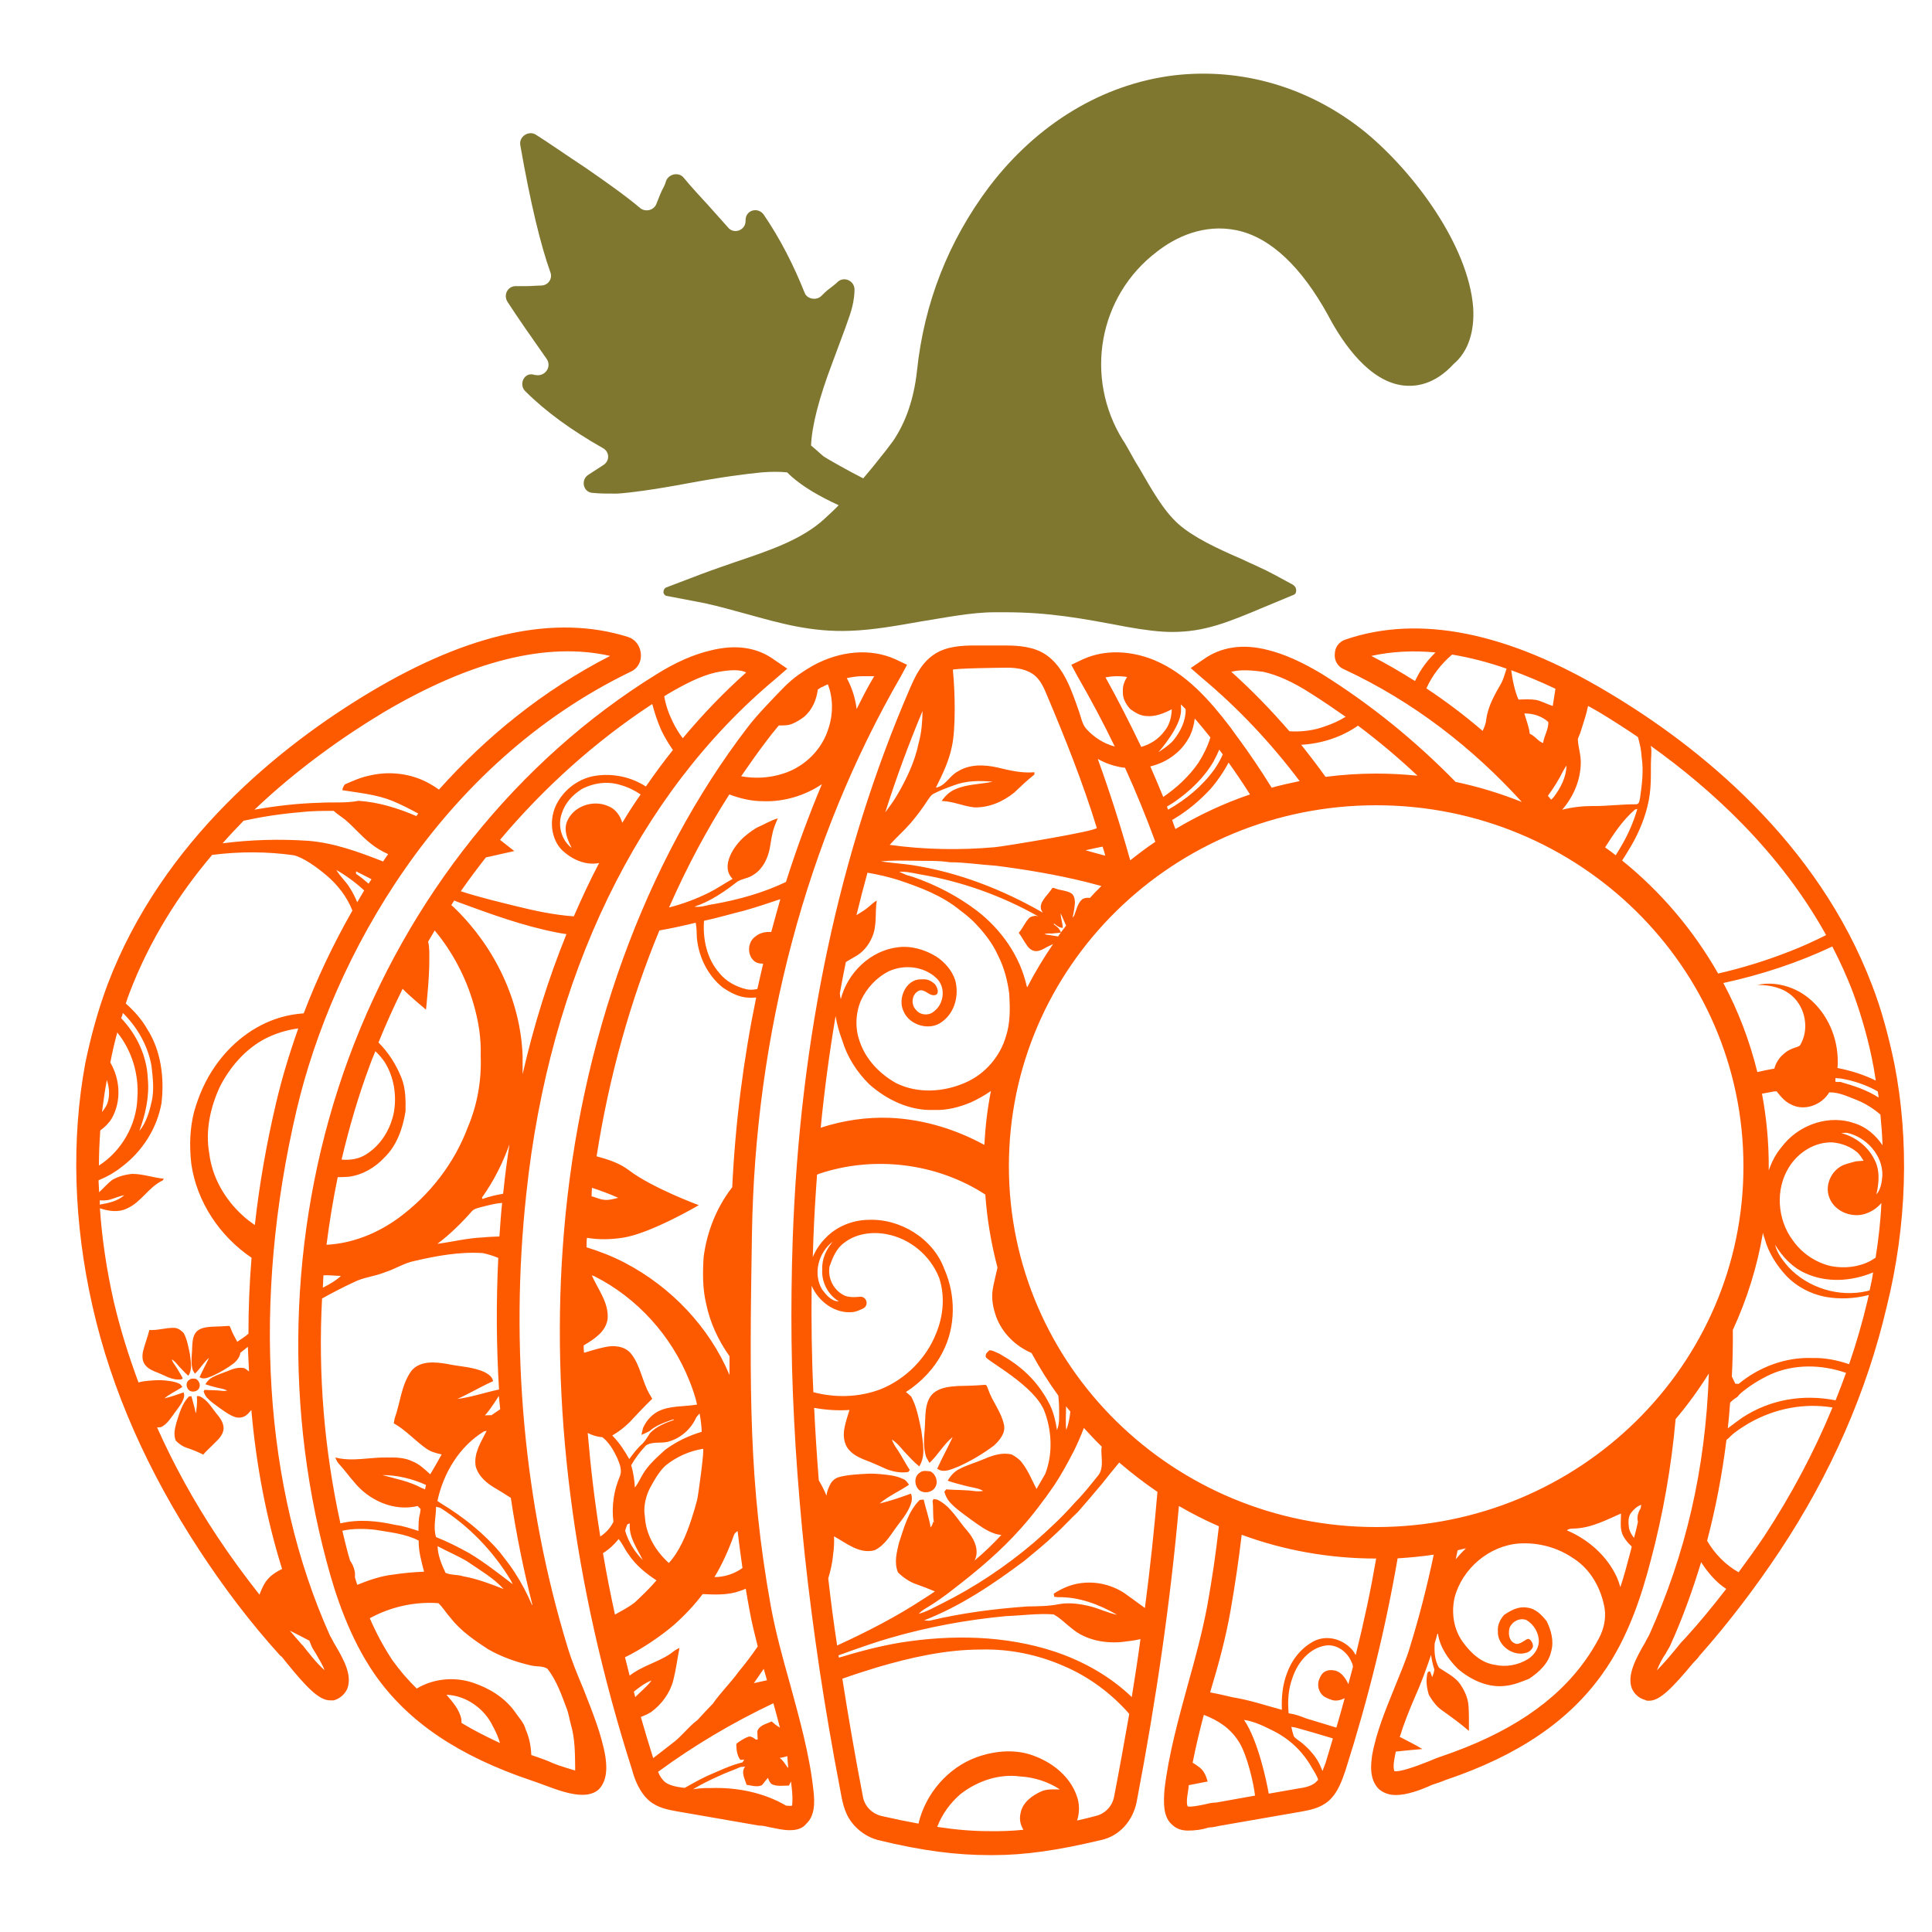 <?xml version="1.0" encoding="utf-8"?>
<!-- Generator: Adobe Illustrator 19.1.0, SVG Export Plug-In . SVG Version: 6.00 Build 0)  -->
<svg version="1.1" id="Layer_1" xmlns="http://www.w3.org/2000/svg" xmlns:xlink="http://www.w3.org/1999/xlink" x="0px" y="0px"
	 width="1000px" height="1000px" viewBox="0 0 1000 1000" style="enable-background:new 0 0 1000 1000;" xml:space="preserve">
<style type="text/css">
	.st0{fill:#7F7630;}
	.st1{fill:#FD5A00;}
</style>
<g>
	<path class="st0" d="M762.5,159c-2.5-31.5-29.9-69.2-55.7-90.5c-28.7-23.3-63.9-33.6-99.1-29.5c-36.9,4.5-70.9,25-95.8,57.8
		c-20.9,27.9-33.6,59.8-37.3,95.4c-1.6,14.3-5.7,26.2-12.3,36c-1.2,1.6-2.5,3.3-3.7,4.9c-3.7,4.7-7.6,9.6-11.8,14.5
		c-7.6-3.8-19.3-10.5-20.4-11.3c-2-1.6-4.1-3.7-6.6-5.7c0.4-10.2,4.1-24.6,11.1-43c5.3-14.3,9-23.8,10.2-28.7c0.8-3.3,1.2-6.6,1.2-9
		c0-4.5-5.3-7-8.6-4.1c-1.2,1.2-2.9,2.5-4.5,3.7s-2.9,2.5-4.1,3.7c-2.5,2.5-7.4,1.6-8.6-1.6c-5.7-14.3-12.6-27.9-21.2-40.5
		c-2.9-4.1-9.4-2.5-9.4,2.9v0.4c0,4.9-6.2,7-9.1,3.3c-2.9-3.3-6.2-7-9.9-11.1c-4.9-5.3-9.4-10.2-13.1-14.7c-2.5-2.9-7.4-2-9,1.6
		c-0.4,1.6-1.2,3.3-2.1,4.9c-1.2,2.5-2,4.9-2.9,7c-1.2,3.3-5.3,4.5-8.2,2.5c-7.8-6.6-17.6-13.5-28.3-20.9
		c-10.6-7-19.3-13.1-25.8-17.2c-3.7-2.5-9,0.8-8.2,5.3c5.3,30.3,10.6,52,15.6,65.9c1.2,3.3-1.2,6.8-4.9,6.8c-2,0-4.9,0.3-7.8,0.3
		c-2,0-3.7,0-5.3,0c-4.1,0-6.6,4.6-4.1,8.3c5.3,8.2,12.3,18.2,20.1,29.3c2.9,4.1-0.8,9.4-5.7,8.4h-0.4c-5.3-2-8.6,4.8-4.9,8.4
		c10.6,10.6,24.2,20.4,40.1,29.4c3.7,2,3.7,6.9,0,9c-1.2,0.8-2.5,1.6-3.7,2.4s-2.5,1.6-3.7,2.4c-4.1,2.5-2.9,9,2,9.4
		c3.7,0.4,7.8,0.4,12.7,0.4c6.6-0.4,18.8-2,36.5-5.3s30.3-4.9,38.5-5.7c4.9-0.4,9.4-0.4,13.1,0c5.7,5.7,13.5,10.6,22.9,15.2
		c1.2,0.6,2.5,1.2,3.8,1.8c-2.3,2.4-4.8,4.7-7.2,6.9c-11.9,11.1-29.5,16.8-46.3,22.5c-5.7,2-11.9,4.1-17.2,6.1l-18.4,7
		c-1.2,0.4-1.6,1.6-1.6,2.5c0,0.8,0.8,2,2,2l19.3,3.7c7.4,1.6,14.7,3.7,22.1,5.7c16.4,4.5,32.8,9.4,53.2,8.6
		c11.9-0.4,24.6-2.7,36.5-4.8c12.7-2,26.2-4.8,38.5-4.8c1.6,0,3.3,0,4.9,0c23.3,0,39.7,3.1,63.5,7.6c9,1.6,16.8,2.6,23.3,2.6
		c16.8,0,28.7-4.9,47.9-13l14.7-6.1c1.2-0.4,1.6-1.2,1.6-2.4s-0.4-2-1.6-2.9l-9.8-5.3c-5.3-2.9-11.1-5.3-17.2-8.2
		c-12.3-5.3-24.6-11.1-32.4-18c-7.8-7-13.9-18-20.1-28.7c-2.9-4.5-5.3-9.4-7.8-13.5l-0.8-1.2c-20.1-32.4-12.7-74.5,17.6-97.5
		c9.4-7.4,24.2-14.7,41.4-11.1c17.6,3.7,33.6,19.3,47.1,43.8c8.2,15.6,21.7,34.4,38.9,36.5c6.6,0.8,16.4-0.4,26.2-11.1
		C760.1,181.9,763.3,171.3,762.5,159z"/>
	<path class="st1" d="M980.5,550.5c-2.9-13.9-6.6-27.9-11.5-40.5c-28.3-74.5-89.7-123.7-136.4-151.5
		c-52.4-31.5-98.3-40.5-136.4-27.4c-3.3,1.2-5.3,4.1-5.3,7.4c-0.4,3.3,1.6,6.6,4.5,7.8c36.6,17,67.2,41.2,92.3,68.8
		c-11-4.4-22.5-7.9-34.3-10.4c-20.9-21.4-44.2-40.3-69.4-56c-10.2-6.1-19.3-10.2-27.9-12.3c-12.7-3.3-24.2-1.6-33.2,4.9l-6.6,4.5
		l6.1,5.3c18.5,15.5,35.3,33.3,50.3,53.2c-4.9,1-9.8,2.1-14.5,3.4c-5.5-8.9-11.3-17.5-17.4-25.8c0,0,0-0.1-0.1-0.1
		c-1.3-1.8-2.6-3.6-3.9-5.4c-10.6-13.9-22.8-27.8-39.3-34.7c-11.7-4.8-25.2-5.8-36.9-0.5l-6.1,2.9l3.3,6.1
		c6.8,11.8,13.2,23.8,19.2,36.2c-5.7-1.5-10.8-4.8-14.7-9.1c-2.2-2.4-2.8-6.3-3.9-9.3c-3.6-10.2-7.6-22.7-17-29.1
		c-6.2-4.2-14-4.8-21.3-4.8h-15.6c-7,0-14.5,0.5-20.5,4.3c-6.7,4.2-10.1,11.1-13.1,18.1c-36.5,84.4-56.9,180.2-60.6,285
		c-0.6,17.6-0.8,35.1-0.6,52.7c0.2,18.2,1,36.4,2.1,54.6c1.2,18.9,2.8,37.8,4.8,56.6c2.1,19.6,4.7,39.2,7.6,58.8
		c3.1,20.5,6.6,40.9,10.5,61.2c1.2,6.4,2,12.4,6.1,17.8c3.3,4.4,8.3,7.8,13.6,9.2c23.3,5.7,41,7.8,57.8,7.8h2
		c16,0,33.2-2.4,55.7-7.8c9.4-2,16.4-9.8,18.4-19.6c10.3-53.8,17.6-104.7,21.9-153.3c6.7,3.9,13.6,7.4,20.7,10.5
		c-1.5,13.5-3.5,27.2-6.1,41.6c-2.5,13.1-6.1,26.6-9.8,39.7c-4.9,18-10.2,36.9-12.3,55.3c-0.4,6.1-0.8,13.5,3.7,17.6
		c2.5,2.5,5.3,3.3,8.6,3.3c3.3,0,7-0.4,10.6-1.6c1.6,0,3.7-0.4,5.3-0.8l42.6-7.4c4.1-0.8,9.4-1.6,13.9-5.3c5.3-4.5,7.4-11.5,9-16
		c11.8-37.1,20.8-73.7,27-109.8c6.3-0.4,12.6-1,18.7-1.9c-3.4,16.1-7.4,31.9-12.2,47.4c-2,7-5.3,14.3-8.2,21.7
		c-4.5,11.1-9.4,22.9-11.5,34.8c-0.4,3.3-2,12.3,3.7,17.6c2.5,2,5.3,2.9,8.6,2.9c5.7,0,12.7-2.5,18.8-5.3c2.5-0.8,4.9-1.6,7-2.5
		c37.7-12.7,63.9-30.7,81.1-54.9c13.5-18.8,20.5-41.4,25-58.6c6.4-24.1,10.7-48.6,12.9-73.3c6.3-7.4,12-15.3,17.2-23.6
		c-1.7,49.9-12.1,93.6-30.9,135.4c-0.4,0.8-1.2,2-2,3.7c-5.3,9-9.4,17.2-7,23.8c1.2,2.9,3.7,5.3,7,6.1c0.4,0.4,1.2,0.4,2,0.4
		c5.7,0,12.3-7,22.9-19.7c1.2-1.2,2.5-2.5,2.9-3.3c15.6-17.6,29.5-36,41.8-54.5c26.6-40.1,45.1-82.7,55.3-126.2
		C987.1,634,988.3,590.2,980.5,550.5z M972.4,568.1c-6-3.9-12.8-6.1-19.8-8.1h-0.1c-0.8,0-1.5,0.1-2.5-0.1V558c1,0.1,2,0.2,2.6,0.2
		c6.7,1.1,13.3,3.3,19.3,6.7C972.1,566,972.3,567,972.4,568.1z M959.2,514c4.5,12.3,8.2,25.4,10.6,38.5c0.4,2.2,0.7,4.5,1.1,6.8
		c-6.3-3.1-13-5.2-19.8-6.5c0.5-6.7-0.5-13.5-3-19.7c-3.7-9.3-10.8-17.5-20.1-21.4c-5.8-2.4-12.3-3.3-18.4-1.9
		c6.4,0,13.1,1.3,18,5.7c7.1,6.2,9,17.7,4,25.7c-0.8,0.5-1.7,0.8-2.6,1.1c-5,1.5-9.3,5.7-10.6,10.8c-2.9,0.5-5.9,1.1-8.8,1.8
		c-4-16.2-9.9-31.7-17.6-46.1c19.4-4.2,38.4-10.4,56.4-18.9C952.4,497.7,956.1,505.7,959.2,514z M712.3,790.4
		c-105,0-190.1-83.6-190.1-186.8c0-103.2,85.1-186.8,190.1-186.8c105,0,190.1,83.6,190.1,186.8C902.5,706.7,817.3,790.4,712.3,790.4
		z M568,764.2c-3.7,4.6-7.4,9.3-11.6,13.5c-6.5,7.4-13.7,14.1-21.1,20.6c-14.6,12.4-30.7,23.2-47.8,31.7c-3.9,1.9-7.7,4.2-12,5.3
		c1-1,2.1-1.9,3.3-2.6c5.3-3.1,10.3-6.7,15.1-10.5c12.2-9.4,24.1-19.4,34.3-30.9c6.3-7,12-14.6,17.4-22.4c3.8-5.7,7-11.7,10.2-17.8
		c1.9-3.9,3.7-7.9,5.2-12c3,3.3,6.1,6.6,9.3,9.7c-0.1,0.4-0.2,0.8-0.2,0.8C569.8,754.3,571.7,760.2,568,764.2z M551.8,727.9
		c0.7,0.9,1.4,1.8,2.2,2.7c-0.3,2.9-0.8,6.2-2.1,9.5C551.5,737.9,551.7,732.3,551.8,727.9z M531.4,510.3
		c-3.5-15.5-13.1-29.1-25.6-38.8c-10-7.6-21.3-13.5-33.2-17.6c-1.1-0.3-2.3-0.7-3.4-1c-1.3-0.5-2.5-1.1-3.8-1.7c1.5,0,2.9,0,4.4,0.2
		c2.2,0.3,4.4,0.8,6.6,1.2c21.3,3.6,42,11,60.8,21.6c0.1,0.1,0.2,0.1,0.4,0.2c-0.4-0.1-0.9-0.3-1.4-0.4c-1.4,0.1-2.9,0.4-3.8,1.5v0
		c-2,2.2-3.1,5.1-5.1,7.3c1.6,2.2,2.9,4.7,4.5,6.9c1,1.4,2.6,2.6,4.5,2.6c1.8,0,3.4-0.9,5-1.8c1.2-0.7,2.4-1.1,3.6-1.8
		c0.1,0,0.1-0.1,0.2-0.1c-4.9,7.2-9.4,14.6-13.4,22.4C531.5,510.7,531.4,510.5,531.4,510.3z M549,472.7c1,2.1,1.8,4.3,2.8,6.4
		c-0.9,1.2-1.8,2.4-2.7,3.5c-0.6-1.9-2.1-3.1-3.7-4.2c0.1-0.1,0.1-0.2,0.2-0.4c0.9,0.8,1.9,1.5,3,2c0.5,0.1,1,0.2,1.5,0.3
		C550,477.7,549,475.3,549,472.7z M549.1,482.7c-0.5,0.7-1,1.3-1.4,2c-1.5-0.2-2.9-0.5-4.4-0.7c-0.9-0.1-1.8-0.2-2.7-0.5
		c1.2-0.4,2.5-0.4,3.7-0.3C545.9,483,547.5,483,549.1,482.7z M854.5,398.1c0-1.9,0-3.8,0.1-5.7c0.1-1,0.4-5.9-0.4-6.5
		c32.4,23.1,67.3,55.4,91,98.1c-6.2,3.1-12.5,6-19,8.5c-12,4.7-24.3,8.5-36.9,11.4c-12.8-22.5-29.7-42.4-49.7-58.5
		c1.1-1.7,2.2-3.4,3.2-5.1c1-1.6,1.9-3.2,2.8-4.8c4-7.4,7.2-16,8.3-24.3C854.5,406.8,854.5,402.4,854.5,398.1z M817.9,379.5
		c1.1-3.7,2.4-7.3,3.4-11.1c0.2-1,0.4-2,0.7-3c1.9,1.1,3.8,2.1,5.7,3.2c6.4,3.9,13.2,8.2,20.1,12.9c0.5,1.7,0.9,3.5,1.3,5.3
		c0.3,1.7,0.5,3.3,0.6,5c1.1,7,0.2,14.1-0.8,21.1c-0.3,1.3-0.3,3.1-1.8,3.4c-7.6-0.1-15.2,1-22.8,0.9c-5.3,0-10.6,0.6-15.7,1.9
		c5.6-6.5,9.4-14.8,9.6-23.9c0.2-4.3-1.4-8.4-1.5-12.7C817,381.5,817.5,380.5,817.9,379.5z M810.8,396.2c-0.1,6.2-3.2,11.9-6.7,16.5
		c-0.4,0.4-0.8,0.8-1.2,1.2c-0.6-0.7-1.2-1.3-1.7-2c2.9-4,5.6-8.2,7.8-12.7v0C809.5,398.2,810.2,397.2,810.8,396.2z M798.7,384.6
		c-2.6-0.9-4.2-3.7-6.9-4.8c-0.4-3.6-1.8-7-2.8-10.5c4.4-0.1,9,1.3,12.4,4.4C801.6,377.5,799.2,380.8,798.7,384.6z M732.4,352.5
		c-7.3-4.6-14.8-9-22.6-13c10.4-2.3,21.5-2.9,33.2-1.8c-2.6,2.6-5,5.3-7,8.4C734.6,348.1,733.5,350.3,732.4,352.5z M777,353.7
		c-3.3,5.8-6.8,11.7-7.7,18.6c-0.2,2.2-1,4.1-1.9,6c-9.1-7.8-18.8-15.2-29.1-22c3-6.7,7.6-12.6,13.2-17.4c0,0,0.1,0,0.1-0.1
		c9,1.5,18.5,3.9,28.2,7.3C779.1,348.2,778,352,777,353.7z M782.2,346.9c7.4,2.7,15.1,5.9,22.9,9.6c-0.5,3-0.9,5.9-1.4,8.9
		c-2.9-0.9-5.5-2.4-8.5-3.1c-3.1-0.5-6.1-0.3-9.2-0.2C784.1,358.1,782.8,351.7,782.2,346.9z M846.3,419c0.3-0.1,0.9-0.2,1.2-0.3
		c-1.9,6.4-4.5,12.6-7.8,18.3c-1.1,1.9-2.2,3.8-3.4,5.7c-1.8-1.4-3.6-2.8-5.5-4.1C835.3,431.5,839.9,424.5,846.3,419z M667.4,378.5
		c-9.5-11-19.5-21.3-30.1-30.8c4.9-1.2,10.2-0.8,16.4,0c7.4,1.6,15.6,5.3,24.6,11.1c6.2,3.9,12.2,8,18.2,12.2
		c-3.2,2-6.7,3.6-10.3,4.8C680.2,378.1,673.8,378.9,667.4,378.5z M673.5,385.5c10.5-0.6,20.8-3.9,29.4-9.9c10.7,8,21,16.7,30.8,25.9
		c-7-0.7-14.1-1.1-21.3-1.1c-8.9,0-17.7,0.6-26.3,1.7C682,396.4,677.8,390.9,673.5,385.5z M647,411.2c-13.6,4.6-26.5,10.7-38.6,17.9
		c-0.6-1.6-1.2-3.1-1.7-4.7c0.3-0.2,0.6-0.3,0.9-0.5c7.2-4.3,13.6-9.7,19.2-15.8c3.5-4.1,6.6-8.6,9.1-13.4
		C639.7,400,643.4,405.5,647,411.2z M631.1,388c0.6,0.8,1.2,1.7,1.8,2.5c-1.2,2.7-2.7,5.4-4.4,7.8c-6.3,8.7-14.6,15.5-23.9,20.8
		c-0.2-0.5-0.4-1-0.6-1.6c1.3-0.8,2.7-1.6,4-2.5c8-5.6,15.3-12.5,20.2-21C629.3,392,630.2,390,631.1,388z M618.4,371.9
		c2.8,3.2,5.5,6.5,8.1,9.8c-1.4,4.6-3.6,9-6.2,13.1c-4.8,7-11.2,12.9-18.2,17.7c-2.2-5.3-4.4-10.6-6.7-15.8
		c4.9-1.2,9.5-3.4,13.3-6.7c3.1-2.5,5.5-5.8,7.3-9.3C617.3,377.9,618,375,618.4,371.9z M613.7,367.1c0.1,5.9-2.6,11.4-6.2,15.9
		c-2.2,2.8-7.9,6.3-7.9,6.3s11.7-13,11.7-21.6c0-1,0-2.1-0.1-3.1C612.1,365.4,612.9,366.2,613.7,367.1z M572.2,350.6
		c3.6-0.7,7.3-0.8,11.2-0.2c-1.5,2.3-2.4,4.8-2.2,7.6c-0.2,3.4,1.5,6.4,3.7,8.9c2.4,1.8,5.1,3.5,8.2,3.7c4.7,0.5,9.3-1.3,13.4-3.5
		c-0.1,4.1-1.2,8.4-4,11.6c-2.9,3.9-7.2,6.6-11.8,7.9C584.8,374.3,578.7,362.3,572.2,350.6z M579.5,397c0.9,0.2,1.9,0.3,2.8,0.4
		c5.7,12.5,10.9,25.3,15.7,38.3c-4.5,3-8.8,6.3-13,9.6c-5-17.9-10.6-35.4-16.8-52.5C571.7,394.8,575.5,396.2,579.5,397z
		 M572.1,442.9c-3.4-0.9-6.8-1.8-10.2-2.8c2.9-0.7,5.9-1.3,8.8-1.9C571.2,439.8,571.7,441.3,572.1,442.9z M480.3,414
		c0.8-1.1,1.5-2.4,2.8-3.1c3.4-1.8,7-3.1,10.6-4.4c6.4-2.5,13.4-2.5,20.1-1.9c-6.4,1.4-13.2,1.2-19.3,3.9c-3,1.2-5.3,3.5-7.1,6.1
		c5.8,0.1,11.2,2.7,16.9,3.3c7.5,0.2,14.8-2.9,20.6-7.6c3.4-3.2,6.8-6.5,10.5-9.4c0-0.3,0-0.9,0-1.2c-6.4,0.6-12.7-0.9-18.9-2.4
		c-6.9-1.6-14.7-1.9-20.9,2.1c-4.2,2.2-6.2,7.4-11.2,8.3c3.4-6.8,6.8-13.8,8.3-21.3c2-9,1.7-28,0.5-39.7c-0.1-0.8,25.5-1.1,27.5-1.1
		c5.5-0.1,11.4,0.8,15.4,4.5c2.7,2.5,4.3,6.1,5.7,9.5c9.6,22.7,18.6,45.3,25.9,68.9c0.5,1.6-48.2,9.6-52.7,10
		c-18,1.6-36.6,1.3-54.5-1.2c3.5-3.9,7.4-7.3,10.8-11.2C474.6,422.2,477.6,418.2,480.3,414z M477.5,368c-0.1,5.6-0.5,11.2-2,16.6
		c-2,9.7-6.3,18.7-11.3,27.2c-1.8,3-3.9,5.9-6,8.7C463.9,402.5,470.4,385,477.5,368z M472.8,445.5c6.3,0.2,12.6-0.2,18.8,0.8
		c8,0,16,1.3,23.9,1.8c15.7,2,31.2,4.6,46.6,8.4l0,0c2.7,0.7,5.4,1.4,8,2.1c-2.1,2-4.1,4.1-6,6.2c-0.3,0-0.5-0.1-0.8-0.1
		c-1-0.1-2,0.2-2.9,0.6c-1.7,1.3-2.6,3.3-3.2,5.2c-0.4,1.1-0.8,2.2-1.2,3.4c-0.3,0.4-0.6,0.7-0.9,1.1c0.7-2.6,1.1-5.3,1.3-8
		c-0.1-1.8-0.5-3.9-2.2-4.8c-2.5-1.4-5.5-1.3-8.2-2.4c-0.4-0.1-1.1-0.6-1.4,0c-1.1,1.6-2.4,3.1-3.6,4.6c-1.1,1.5-2.4,3.2-2.3,5.3
		c0,1,0.5,1.9,1.1,2.7c-20.9-12-43.7-20.9-67.5-24.6c-1.3-0.2-2.6-0.3-3.9-0.5c-4.2-0.4-8.3-0.9-12.5-1.4
		C461.5,445.2,467.2,445.5,472.8,445.5z M437.8,498c1.4-1,3.1-1.8,4.5-2.7c4.1-2.1,7.2-5.8,9-10c2.8-6,1.5-12.8,2.5-19.2
		c-2.5,1.5-4.4,3.8-6.9,5.3c-1.2,0.8-2.4,1.5-3.6,2.3c1.8-7.4,3.7-14.7,5.7-22c5.3,0.9,10.5,2.1,15.7,3.7c11.4,3.8,23,8.1,32.4,15.9
		c2.3,1.7,4.5,3.5,6.6,5.5c5.1,5.2,9.8,10.9,12.8,17.6c3.2,6.2,5,13.1,5.9,20.1c0.4,7.3,0.6,14.8-1.7,21.8
		c-3,10.5-10.8,19.6-20.9,24c-11.2,5-24.8,5.9-36,0.3c-8.4-4.7-15.7-12.2-18.8-21.5c-2.5-6.8-2.2-14.6,0.6-21.2
		c3-6.5,8.1-12,14.5-15.2c7.9-3.6,17.9-2.6,24.4,3.4c5.2,4.6,4.3,13.5-1.2,17.5c-2.5,2.2-6.9,1.9-9-0.7c-3-2.8-2.5-8.3,1.3-10.1
		c2.9-1.2,5.2,2.7,8.1,2.3c2.9-0.3,1.5-4.3,0.1-5.8c-3.2-2.8-5.1-2.4-7.3-2.4c-7.5,0-12.1,9.9-8.8,16.6c3.1,7.3,13.7,10.3,20,5.3
		c6.6-4.8,8.8-13.8,6.7-21.5c-1.7-5.1-5.4-9.3-9.8-12.2c-5.9-3.6-13-5.7-19.9-4.8c-14.2,1.7-26,13.2-29.5,26.8c-0.3-1-0.4-2-0.5-3
		C435.7,508.6,436.7,503.3,437.8,498z M432.5,525.9c0.7,4.3,1.9,8.5,3.4,12.5c2.6,8.7,7.6,16.5,14.1,22.9c9.1,8,20.9,13.7,33.3,13.2
		c6.7,0.3,13.3-1.4,19.4-4c3.5-1.6,7-3.6,10.2-5.8c-1.8,9.1-2.9,18.4-3.4,27.9c-15-8.2-31.6-13.2-48.6-14
		c-12.2-0.5-24.4,1.3-36.1,5.1C426.7,564.1,429.3,544.9,432.5,525.9z M420.1,665.5c3.6,8.3,12.3,14.7,21.5,13.6
		c1.3-0.1,3.4-1,5.1-1.8c1.5-0.7,2.2-2.4,1.7-3.9c-0.5-1.5-1.9-2.4-3.4-2.2c-2.6,0.3-6.4,0.4-8.6-1c-5.2-2.8-8.1-9-7-14.8
		c1.6-4.5,3.5-9.2,7.5-12.1c6.1-4.8,14.5-5.9,21.9-4.5c12.2,2.2,22.8,11.1,27.3,22.6c3.1,9.3,2.2,19.6-1.5,28.6
		c-5.1,13.1-15.9,23.9-28.9,29.1c-11.1,4.2-23.3,4.5-34.7,1.5C420.1,702,419.9,683.6,420.1,665.5z M425.6,657
		c-0.5,6.6,3,13.2,8.6,16.6c-3.9,0-6.6-3.4-8.7-6.2c-4.8-8.1-1.9-19.1,5.5-24.7v0C427.7,646.7,425.3,651.7,425.6,657z M428.7,817
		c1.2-4.1,2.2-8.2,2.5-12.4c0.5-3.1,0.6-6.3,0.5-9.4c6.5,3.6,13.2,9.3,21,7.2c5.6-2.7,8.5-8.4,12.1-13.1c2.8-3.7,5.8-7.4,7-12
		c0.3-1.4,0.3-2.9-0.3-4.2c-5.3,1.9-10.7,3.8-16.2,5.1c4.6-3.9,10.2-6.3,15.2-9.7c-0.8-1.1-1.5-2.4-2.9-2.9c-3.8-1.9-7.9-2.2-12-2.6
		c-2.2-0.2-4.4-0.3-6.5-0.2c-4,0.2-10.4,0.5-14.7,1.7c-1.9,0.5-3.4,1.7-4.4,3.3c-1.1,2-2,4.1-2.2,6.4c-1.1-2.8-2.5-5.4-4-8
		c-1-12.6-1.8-25.1-2.4-37.5c6,1.1,12.2,1.5,18.3,1.1c-0.9,2.9-1.9,5.8-2.5,8.8c-0.9,4-0.6,8.6,2.2,11.8c2.7,3.2,6.8,4.7,10.7,6.2
		c2.9,1.1,5.7,2.5,8.5,3.7c3.6,1.5,7.6,2.2,11.5,1.6c0.2-0.2,0.6-0.7,0.8-1c-2.2-3.4-4-6.9-6.2-10.3c-1.2-1.7-2.4-3.5-3.1-5.5
		c2.5,1.5,4.4,3.9,6.3,6.1c2.6,2.7,5,5.5,7.9,7.8c3.5-5.5,1.8-12.3,1.1-18.4c-1.3-6.1-2.3-12.3-5.3-17.8c-0.9-0.8-1.8-1.6-2.7-2.3
		c8-5.1,14.8-12.3,19.1-20.8c6.8-13.2,6.7-29.4,0.8-42.8c-5.8-15.9-23-26.4-39.7-25.5c-8.1,0.2-16.2,3.5-21.8,9.4
		c-2.8,2.8-5.1,6.2-6.6,9.9c0.1-3.1,0.2-6.2,0.3-9.3c0.4-11.3,1.1-22.4,1.9-33.4c0.3-0.1,0.6-0.2,0.9-0.4c28.4-9.6,61-5.7,86.2,10.7
		c0.9,13,3.1,25.6,6.3,37.8c-1,4.4-2.2,9.2-2.5,11.5c-0.7,4.8,0.2,9.3,1.8,13.9c3.2,8.6,10,15.2,18.3,18.8
		c4.2,7.7,8.8,15.1,13.9,22.1c0.2,2.3,0.4,4.7,0.4,7.1c0,3.6,0.3,7.3-1.1,10.7c-0.7-4.5-1.7-9-3.7-13.1
		c-6.5-12.8-15.2-20.2-25.9-26.3c-2.2-1-4.9-2.4-5.6-1.7c-0.7,0.7-1.9,1.4-1.7,3.2c0.2,1.9,25.9,15,30.6,28.7l0.4,1.1
		c3.3,9.8,3.6,21-0.2,30.8c-1.5,2.6-3,5.2-4.5,7.8c-2.4-4.6-4.3-9.5-7.5-13.6c-1.4-1.9-3.4-3.2-5.4-4.3c-4.8-1.1-9.7,0.4-14,2.3
		c-4.4,1.9-9,3.1-13.3,5.4c-2.5,1.3-4.4,3.5-5.8,5.9c3.3,1.2,6.8,2,10.2,2.9c2.8,0.7,5.7,0.9,8.2,2.4c-1.4,0.2-2.9,0.3-4.3,0.1
		c-4.9-0.7-9.9-0.5-14.9-0.9c-0.2,0.3-0.6,0.9-0.9,1.2c0.5,2,1.5,3.9,2.8,5.4c3.1,3.5,7.1,6.1,10.8,8.9c4,2.8,8,6,12.8,7.5
		c1,0.3,2,0.5,3.1,0.6c-4.1,4.4-8.4,8.6-13,12.5c-0.3,0.3-0.5,0.5-0.8,0.7c0.3-0.8,0.6-1.5,0.8-2.4c0.9-4.8-1.6-9.4-4.6-12.9
		c-5-5.6-8.5-12.8-15.6-16.2c-0.5-0.1-1.4-0.2-1.9-0.3c-0.1,0.2-0.4,0.7-0.5,1c0.5,3.7,0,7.5,0.7,11.2c-0.1-0.1-0.3-0.3-0.5-0.4
		c0,1.1-0.6,2-1.2,2.9c-0.8-4.9-2.5-9.6-3.6-14.4c-0.5,0-1.6,0.1-2.1,0.2c-6,6-8.1,14.4-10.7,22.2c-1.2,5-2.6,10.3-0.5,15.3v0
		c2.8,2.7,6.1,5,9.8,6.2c3.1,1.1,6.2,2.3,9.3,3.6c-1.8,1.3-3.7,2.5-5.6,3.7c-14.3,9.4-29.5,17.2-45,24.3
		C431.5,840,430,828.4,428.7,817z M539,927.2c-4.9,2.2-9.9,5.9-10.8,11.5c-0.7,3,0,5.9,1.5,8.4c-6.2,0.6-12,0.8-17.7,0.7
		c-8.3,0-17-0.7-26.9-2.2c2.5-6.6,6.8-12.5,12.2-17.1c8.7-6.7,19.8-10.5,30.8-9c7.2,0.4,14.4,2.7,20.5,6.7
		C545.3,926.2,542,925.9,539,927.2z M576.7,929.7c-0.8,4.9-4.5,9-9.4,10.2c-3.4,0.9-6.6,1.7-9.8,2.4c1.4-4.3,1.3-9-0.3-13.1
		c-3.4-9.4-11.7-16.3-20.8-19.9c-9.8-4.2-21-3.3-30.8,0.2c-15,5.4-26.6,19-30.2,34.4c-6-1.1-12.4-2.4-19.4-4
		c-4.5-1.2-8.6-4.9-9.4-10.2c-4-20.7-7.5-41-10.6-60.8c5.9-2.1,11.8-4,17.7-5.8c17.6-5.2,35.7-9.3,54.1-9.3
		c14.8-0.4,29.7,2.7,43.2,8.7c12.8,5.5,24.3,14.1,33.5,24.6C582,901.2,579.5,915.3,576.7,929.7z M585.8,878.4
		c-11.2-10.8-25.2-18.6-39.8-23.5c-25.7-8.5-53.4-8.9-79.9-4.7c-10.8,1.8-21.4,4.6-31.9,7.8c-0.1-0.4-0.1-0.8-0.2-1.2
		c5-1.8,10-3.6,15-5.3c3.9-1.3,7.8-2.6,11.7-3.7c19.6-5.7,39.7-9.4,60-11.3c8.2-0.3,16.4-1.5,24.6-0.9c3.6,1.9,6.4,5,9.6,7.4
		c7.1,5.9,16.8,7.7,25.7,6.9c2.5-0.3,7-0.8,9.7-1.5C589,858.3,587.4,868.3,585.8,878.4z M592.6,832.3c-4.3-3.2-10.9-7.9-10.9-7.9
		c-8.8-5.6-19.8-6.9-29.5-3.1c-2.4,1-4.7,2.2-6.8,3.6c0.1,0.4,0.2,1.2,0.3,1.6c0.4,0,1.2,0.1,1.6,0.2c11-0.3,21.5,3.7,30.9,9.1
		c-4.7-0.9-9-3.1-13.6-4.3c-5.3-1.3-11-2.2-16.4-1.2c-5.4,1.1-10.9,1.1-16.4,1.2c-17.1,1.2-34.1,3.4-50.8,7.4
		c-0.9-0.1-1.8-0.1-2.7-0.2c18.8-7.3,35.7-18.7,51.9-30.8c5.4-4.5,10.9-8.9,16-13.8c4.1-3.7,7.8-7.9,11.8-11.6
		c4.2-4.8,8.3-9.6,12.4-14.5c2.4-3.1,6.1-7.6,8.9-11c6.3,5.4,12.9,10.5,19.8,15.2C597.4,791.8,595.3,811.8,592.6,832.3z M629.5,933
		c-2,0-3.7,0.4-5.3,0.8c-3.7,0.8-7.8,1.6-9.4,1.2c-0.4-0.4-0.8-2.5,0-7c0.2-1.3,0.4-2.6,0.5-4c3.3-0.6,6.5-1.3,9.8-1.9
		c-0.8-2.7-1.8-5.4-4.1-7.2c-1.2-0.9-2.4-1.8-3.7-2.5c1.6-8.2,3.6-16.5,5.8-24.8c7.1,2.8,13.5,6.5,18.3,14.2
		c4.3,7,7.6,21.9,8.2,27.6L629.5,933z M680.7,922.8c-2,1.6-5.3,2.5-8.6,2.9l-15.4,2.7c-1-5.7-5.4-27.4-12.8-38.2
		c5.4,0.8,10.4,3.3,15.4,5.8c5.5,2.8,10.4,6.6,14.4,11.3c2,2.4,3.8,4.9,5.3,7.6c1,1.7,2.6,4.1,3.3,6.3
		C681.8,921.7,681.3,922.3,680.7,922.8z M686.1,912.5c-0.6,1.5-1.1,2.9-1.6,4.2c-0.2-0.6-0.4-1.1-0.7-1.7c-1.3-3.5-3.6-6.6-6.1-9.3
		c-1.1-1.2-2.3-2.2-3.5-3.3c-1-0.9-4.1-2.7-4.6-3.9c-0.5-1.5-0.9-3.1-1.2-4.7c0.5,0.1,1.4,0.3,1.9,0.3c2.4,0.6,14.4,4.1,19.6,5.7
		C688.6,904.2,687.4,908.3,686.1,912.5z M697.9,871.7c-1.4-3-3.4-5.9-6.4-6.9c-2.3-0.6-5-0.6-6.9,1.3c-0.8,0.9-1.5,2.2-2,3.7
		c-1,3.4,0.4,7.2,3.6,8.8c0.8,0.4,1.7,0.8,2.6,1.1c2.4,1,4.9,0.4,7.2-0.7c-1.4,5.1-2.8,10.2-4.3,15.2c-5-1.5-14.4-4.4-15.8-4.8
		c-2.9-1.2-5.8-2.2-8.9-2.6c-0.6-6.2-0.2-12.6,2-18.4c2.7-8.2,8.9-15.2,16.7-16.6c5.6-1.1,11.5,2.7,13.9,8.6
		c0.4,0.7,0.6,1.5,0.7,2.3C699.5,865.7,698.7,868.7,697.9,871.7z M700.2,854.3c-4.9-5.9-13-8.1-19.6-5.1c-6.3,3.1-11.5,9-14.2,16.2
		c-2.5,6.1-3.2,12.9-2.9,19.6c-8.5-2.3-16.8-5.1-25.5-6.5c-3.8-0.9-7.7-1.8-11.6-2.5c0.1-0.4,0.2-0.8,0.3-1.2
		c4.1-13.5,7.8-27.4,10.2-41c2.4-13.7,4.3-26.7,5.8-39.4c21.7,8,45.2,12.3,69.6,12.3c-2.9,16.8-6.1,31.8-10.6,50
		C701.3,855.9,700.8,855.1,700.2,854.3z M758.8,801.4c-1.9,1.8-3.7,3.7-5.3,5.7c0.3-1.6,0.6-3.1,1-4.7
		C755.9,802.1,757.3,801.7,758.8,801.4z M827.5,848.2c-2,3.7-4.2,7.3-6.6,10.7c-15.6,22.1-40.1,38.5-75.4,50.4
		c-2.5,0.8-4.9,2-7.4,2.9c-4.9,2-14.3,5.3-16.4,4.5c0,0-0.8-1.6,0-6.1c0.2-1.3,0.5-2.7,0.8-4c4.6-0.5,9.1-0.9,13.7-1.3
		c-3.5-2.2-7.4-4-11.1-6c-0.2-0.1-0.4-0.2-0.6-0.2c2.1-6.9,5-14.1,7.9-20.8c3.2-7.1,5.9-14.6,8.3-21.7c0.4,2.5,0.9,5.1,1.7,7.5
		c-0.1,1.4-0.6,2.7-1.1,4c-0.3-1-0.7-2-1.1-3c-0.9,0-1.4,0.5-1.5,1.5c-0.7,3.6-0.2,7.2,0.9,10.7c1.8,3,3.8,5.9,6.7,7.9
		c4.8,3.4,9.6,6.9,14,10.7c0-4.3,0.1-8.7-0.2-13c-0.3-4.1-2.1-8-4.4-11.3c-2.7-3.8-7.1-5.8-10.9-8.4c-2.2-3.8-2.5-8.3-2.2-12.7
		c0.5-1.6,1-3.3,1.4-4.9c0.1,0,0.2,0.1,0.3,0.1c1,7,5.4,13.2,10.3,18.1c6.7,5.7,15.5,9.9,24.5,8.8c4.3-0.4,8.4-2.1,12.4-3.7
		c5.1-3.4,10.1-8,11.4-14.2c1.5-5.2,0-10.8-2.3-15.5c-2.6-3.3-5.8-6.7-10.2-7.1c-4.4-0.8-8.4,1.4-11.9,3.8c-2,2.3-3.5,5.2-3.2,8.4
		c-0.4,7.6,8.3,13.6,15.2,11c1.2-0.4,2.2-1.4,2.8-2.5c0.7-1.4-0.9-4.5-2.3-4.5c-1.4,0-4.6,3.6-6.9,2.3c-3.1-1.2-3.5-5-2.8-7.9
		c1.3-3.4,5.2-5.5,8.7-4.2c4,2.3,6.6,6.8,6.5,11.4c-0.3,3.8-2.7,7.1-5.9,9c-5,3-11.2,4.1-16.9,2.8c-7-1-12.4-6.1-16.4-11.6
		c-4.9-6.6-6.2-15.3-4.4-23.2c3.9-15,18-27,33.6-28c9.8-0.6,19.8,2.1,27.9,7.7c9,5.7,14.5,15.8,16.2,26.2c0,0,0,0.1,0,0.1
		C831.3,837.8,830.1,843.4,827.5,848.2z M843.7,804c-1.4,5.4-3,11.4-5,17.5c-0.5-1.7-1.1-3.4-1.8-5.1c-5.1-11.1-14.8-19.6-25.9-24.3
		c1.4-1.2,3.4-0.8,5.1-1c8.2-0.6,15.6-4.5,22.9-7.7c0.1,4-0.8,8.4,1.4,12c1.1,2,2.6,3.6,4.2,5.1C844.3,801.6,844.1,802.8,843.7,804z
		 M849.2,780.7c-1.3,2.1-2.1,4.6-1.4,7c-0.6,2.8-1.3,5.6-2,8.3c-1.2-1.4-2.1-3-2.6-4.8c-0.4-2.9-0.7-6.2,1.3-8.5
		c1.3-1.6,3-3.2,5-3.8C849.4,779.5,849.3,780.1,849.2,780.7z M872,848.2c-0.8,0.8-2,2-3.3,3.7c-2,2.5-7.4,9-11.1,12.7
		c1.2-3.3,3.3-7,4.5-8.6c0.8-1.6,2-3.3,2.5-4.5c6.2-13.7,11.4-28.1,15.9-42.9c2.7,4.2,5.8,8,9.6,11.3c1.1,0.9,2.2,1.7,3.4,2.5
		C886.7,831.2,879.6,839.9,872,848.2z M913,795.4c-4.2,6.2-8.6,12.3-13.1,18.4c-6.8-3.8-12.4-9.6-16.3-16.3
		c4.4-16.8,7.8-34.3,10-52.2c0.5-0.4,0.9-0.7,1.1-0.9c1-1,2-2,3.2-2.9c2.4-1.8,5-3.5,7.6-5c13.2-7.5,28.3-10.4,43-8
		C939.1,751.3,927.3,773.6,913,795.4z M950.1,724.8c-16.9-3.3-33.8-0.5-48.2,8.9c-2,1.4-5.3,3.8-7.6,5.6c0.5-4.4,0.9-8.8,1.2-13.3
		c1.1-1.1,2.3-2.1,3.7-2.9c0.5-0.6,1-1.2,1.6-1.8c4.7-4,10-7.3,15.6-9.9v0c12.3-5.5,26.5-5.2,39.1-0.8
		C953.8,715.3,952,720,950.1,724.8z M966.6,673.3c-2.6,11-5.8,22-9.5,32.8c-6.2-2.1-12.6-3.4-19.2-3.2c-13.8-0.5-27.5,4.7-38,13.4
		c-0.4,0-1.2-0.1-1.7-0.1c-0.6-1.2-1.2-2.5-1.8-3.7c0.4-8,0.6-16,0.5-24.1c7.3-15.8,12.6-32.6,15.6-50.3c0.2,1,0.5,2.1,0.9,3.1
		c2,7.3,6.2,13.8,11.3,19.3c5.3,5.5,12.4,9.2,19.9,10.7c7.5,1.4,15.3,1,22.7-0.9C967,671.4,966.8,672.4,966.6,673.3z M967.7,667.9
		c-0.3,0.1-0.6,0.2-1,0.3c-14.7,3.5-31-1.5-41.2-12.6c-2.8-3.3-5.7-6.9-6.7-11.3c3.7,6.1,8.8,11.6,15.4,14.6
		c11.1,5.2,24.1,4.4,35.3-0.3C969.1,661.7,968.4,664.8,967.7,667.9z M970.8,651c-0.9,0.5-1.7,1.1-2.6,1.6c-6.2,3.3-13.4,4-20.2,2.8
		c-8.1-1.8-15.4-6.7-20.1-13.5c-8-10.7-9.1-26.4-1.9-37.8c4.7-7.6,13.3-13.1,22.4-12.8c4.8,0.4,9.6,2.2,13.2,5.4
		c1.2,1.2,2.1,2.7,3,4.1c-1.3,0.1-2.7,0.2-4,0.3c-2.2,0.6-4.4,1.1-6.6,2c-6.1,2.7-9.6,10.3-7.2,16.6c2.7,7.7,12.6,11.3,19.9,8.1
		c2.8-1.1,5.2-2.9,7.1-5.1C973.4,632.1,972.3,641.5,970.8,651z M971.2,618.3c1.4-6.1,2-12.8-1.2-18.5c-3.4-6.6-9.8-11.5-17-13.3v0
		c0.9-0.1,1.9-0.1,2.8-0.2c10.1,2.1,18.9,11.7,18.5,22.3C974,612,973.5,615.6,971.2,618.3z M959.9,581.4
		c-12.7-4.5-27.5,0.3-36.2,10.4c-1.4,1.7-2.8,3.4-4,5.2c-1.8,2.7-3.1,5.7-4.2,8.8c0-0.7,0-1.5,0-2.2c0-12.8-1.2-25.3-3.5-37.5
		c2.1-0.4,4.3-0.8,6.4-1.2c0.3,0,0.9,0,1.2,0c2.1,2.7,4.4,5.4,7.5,6.8c6.9,3.6,15.9,0.2,19.7-6.3c5.2-0.1,9.9,2.3,14.6,4.1
		c4.4,1.8,8.4,4.4,11.9,7.4c0.5,5.2,0.9,10.5,1.1,15.9C970.9,587.6,966,583.3,959.9,581.4z M301.9,874c-3.3-7.8-6.1-14.7-8.2-21.7
		c-22.5-73.7-29.9-154.8-21.3-234.3c11.9-112.6,57.8-207.2,129-266.6l6.1-5.3l-6.6-4.5c-9-6.6-20.1-8.2-33.2-4.9
		c-8.6,2-18,6.1-27.9,12.3c-72.1,44.6-128.6,115.5-159.3,198.6c-30.3,82.3-34.4,174.9-11.5,260.5c4.5,17.2,11.9,39.7,25,58.6
		c17.2,24.6,43.4,42.2,81.1,54.9c2.5,0.8,4.5,1.6,7,2.5c6.6,2.5,13.5,4.9,19.3,4.9c3.3,0,6.1-0.8,8.2-2.5c5.7-5.3,4.1-14.7,3.7-17.6
		C311.3,897.4,306.4,885.5,301.9,874z M275.6,830.8c-0.1-0.1-0.2-0.1-0.3-0.2c-2.5-5.9-5.5-11.5-9-16.9c-2.3-3.6-5-6.9-7.6-10.3
		c-8.5-10-19-18.3-30.2-25.1c-0.7-0.5-1.4-0.9-2.1-1.4c3.1-14.4,11.3-28.2,24.1-36c0.4-0.1,1.1-0.2,1.4-0.3
		c-2.9,5.7-6.8,11.6-5.7,18.3c1.4,5.3,5.9,9,10.5,11.6c2.6,1.5,5.2,3.2,7.7,4.8C267.2,794.1,271,812.6,275.6,830.8z M242.7,803.8
		c-5.5-3-11.1-5.9-17-8.2c-1.6-5.1,0-10.5,0-15.7v0c0.5,0.1,1.6,0.4,2.1,0.5c14.9,9.4,27.5,22.5,36.6,37.6c0.3,0.6,0.7,1.3,1,2
		C258.1,814.4,250.7,808.6,242.7,803.8z M260.7,822.5L260.7,822.5c-6.8-2.7-13.7-5.3-20.9-6.6c-3-1-6.3-0.5-9.2-1.8
		c-2-4.3-4-9-4.1-13.8c5,2.7,10.3,4.9,15.2,7.8C248.2,812.6,255.3,816.6,260.7,822.5z M259.9,622.6c-0.6,5.8-1,11.6-1.4,17.4
		c-2.9,0.1-5.8,0.2-8.7,0.5c-7.9,0.3-15.6,2.3-23.4,3.3c6.5-4.9,12.3-10.6,17.7-16.7c1.2-1.5,3.2-1.8,4.9-2.3
		C252.6,623.9,256.2,622.9,259.9,622.6z M249.5,619.8c6-8.4,10.7-17.7,14.2-27.5c-1.2,7.9-2.3,15.9-3.1,24c-0.1,0.5-0.1,1.1-0.2,1.6
		c-3.6,0.6-7.2,1.4-10.7,2.7C249.6,620.5,249.5,620.1,249.5,619.8z M258.9,729.4l-4.5,3.1c0,0-2.5,0-3.4,0.1
		c2.9-3.1,7.2-10.1,7.2-10.1L258.9,729.4z M322.1,425.9c-1.1-3.8-3.6-7.3-7.4-8.7c-7.7-3.4-17.9,0-21.2,8c-1.9,4.7,0.3,9.5,2.4,13.7
		c-5.3-4-7.4-11.7-5.1-17.9c1.6-5.3,5.6-9.6,10.2-12.5c6.1-3.3,13.5-4.3,20.1-2.2c3.7,1,7.2,2.7,10.5,4.9
		C328.3,415.9,325.1,420.8,322.1,425.9z M345.7,359.2c9-5.3,17.2-9.4,24.6-11.1c3.7-0.8,7-1.2,9.8-1.2c2.5,0,4.9,0.4,6.1,1.2
		c-11.7,10.4-22.6,21.8-32.8,34c-2-2.6-3.7-5.4-5.1-8.3c-2.1-4.2-3.7-8.7-4.5-13.4C344.4,360,345,359.6,345.7,359.2z M251.5,443.8
		c7.5-1.7,14.7-3.3,14.7-3.3s-3.7-2.9-7.4-5.8c22.9-27.2,49.4-51,78.8-70.3c1.2,4.6,2.7,9,4.6,13.4c1.7,3.6,3.8,7.1,6.1,10.4
		c-4.9,6.1-9.5,12.4-14,18.9c-0.9-0.6-1.9-1.2-2.9-1.7c-7.6-4-16.7-5.3-25.1-3.5c-7.7,1.8-14.3,7-18,13.9c-2.1,3.9-3,8.5-2.5,13
		c0.5,4.2,2.1,8.2,5.1,11.2c5,4.8,12.2,8.1,19.2,6.7c-4.7,8.9-9,18.2-13.1,27.6c-10-0.7-19.9-2.8-29.6-5.2
		c-9.7-2.4-19.4-4.7-28.9-7.8C242.7,455.3,247,449.5,251.5,443.8z M235.1,466.1c0.8,0.3,1.6,0.7,2.5,1c16.6,6.1,33.3,12.2,50.8,15.6
		c1.6,0.3,3.2,0.6,4.8,0.8c-9.3,22.9-16.9,47.1-22.7,72.5c0-3.1,0-6.3,0-9.4c-1-28.6-14.4-56.2-34.7-76.1c-0.7-0.7-1.4-1.4-2.2-2
		C234.1,467.6,234.6,466.9,235.1,466.1z M191.3,551.7c0.9-2.6,2-5.1,3-7.6c1.8,1.7,3.4,3.6,4.8,5.6c4.8,7.7,6.3,17.1,4.8,25.9
		c-1.7,8.8-6.7,17.1-14.4,21.9c-3.7,2.4-8.3,3.1-12.7,2.7C180.7,583.7,185.4,567.5,191.3,551.7z M174.8,609.3c1.9,0,3.8-0.1,5.6-0.2
		c7.2-0.9,13.8-4.8,18.6-10c6.5-6.3,9.5-15.2,10.9-23.9c0.1-5.8,0.1-11.8-2.1-17.3c-2.7-6.8-6.7-13.1-11.9-18.3
		c3.8-9.4,8-18.7,12.5-27.8c3.5,3.7,12.1,10.8,12.1,10.8s1.8-16.8,1.7-25.3c0-3.3,0.2-6.7-0.6-9.9c1.1-1.9,2.3-3.9,3.4-5.8
		c9.3,11.2,16.2,24.3,20.2,38.4c2.5,8.6,3.9,17.5,3.6,26.5c0.5,12.5-1.7,25.2-6.6,36.8c-7,18.8-19.8,35.3-35.9,47.1
		c-10.8,7.9-23.8,13.2-37.3,13.9C170.5,632.6,172.4,620.9,174.8,609.3z M167.4,660.1c3-0.2,6.1,0.3,9.1,0.3v0
		c-2.8,2.6-6.1,4.4-9.4,6.1C167.2,664.4,167.3,662.2,167.4,660.1z M166.7,672.1c5.4-3,10.9-5.9,16.6-8.5c4.9-2.5,10.6-2.9,15.7-5
		c5.3-1.6,10-4.8,15.4-5.9c11.6-2.7,23.6-4.9,35.5-4.1c2.8,0.6,5.4,1.4,8,2.5c-1.1,22.7-1,45.5,0.4,68.1c-7.2,1.5-14.3,4-21.6,4.9
		c6.3-2.8,12.2-6.4,18.5-9.2c-0.3-2.3-2.4-3.6-4.2-4.6c-6.1-2.9-13-2.9-19.4-4.3c-6.3-1.1-14.2-1.9-18.7,3.6
		c-5.2,7.2-5.7,16.4-8.6,24.5c-0.2,0.9-0.3,1.8-0.5,2.6c6.3,3.5,11.1,9.1,17,13.2c2.3,1.6,5.1,2.3,7.8,2.9
		c-1.9,3.5-3.9,6.9-5.9,10.3c-2.8-2.5-5.6-5.3-9.2-6.7c-4.1-2-8.7-2.1-13.2-2c-8.9-0.2-17.9,2.3-26.7,0c0.4,1.3,1.1,2.6,2.1,3.6
		c2.7,2.9,4.9,6.1,7.5,9c7.7,9.6,20.7,15.5,33,12.5c0.5,0.5,1,1.1,1.5,1.6c-0.1,0.6-0.2,1.7-0.3,2.3c-0.9,2.9-0.7,6-0.8,9
		c-3.9-1.2-7.8-2.6-11.9-3.1c-9.3-2.1-19.1-3.1-28.5-0.8C167.8,750.3,164.6,711,166.7,672.1z M220.5,768.6c-0.2,0.8-0.3,1.6-0.5,2.3
		c-0.5-0.2-1.4-0.6-1.9-0.8c-6.3-3.4-13.3-4.7-20.2-6.6C205.7,763.5,213.4,765.4,220.5,768.6z M183.7,816.4c0.1-1.2,0.1-2.4-0.2-3.5
		v0c-0.4-1.8-1.2-3.6-2.3-5.1c-0.3-1.2-0.7-2.3-1-3.4c-1.1-4-2-8-3-12.1c5.5-1.2,11.3-1.1,16.9-0.5c7.6,1.3,15.6,2,22.6,5.6
		c-0.1,5.5,1.4,10.8,2.8,16.1c-5.3,0.2-10.7,0.7-15.9,1.5c-6.5,0.7-12.7,2.9-18.7,5.3C184.5,818.9,184.1,817.7,183.7,816.4z
		 M238.9,891.8c-0.1-0.6,0-1.3-0.1-1.9c-1-5.1-4.5-8.9-7.7-12.7c10.2,0.4,19.7,7.2,24,16.3c1.5,2.7,2.8,5.6,3.7,8.7
		C251.7,898.9,245,895.5,238.9,891.8z M297.7,916.4c0.3,0.1-8.4-2.4-11.8-3.9c-2.5-1.2-4.9-2-7.4-2.9c-1.2-0.4-2.3-0.8-3.5-1.2
		c-0.2-4.5-1-9-2.9-13.2c-0.9-3.6-3.6-6.2-5.6-9.2c-5.3-7.4-13.4-12.3-21.9-15.1c-9.5-3.1-20.3-2.1-28.9,3.1
		c-4.7-4.6-8.9-9.5-12.6-14.7c-4.6-6.9-8.5-14.3-11.7-21.7c10.8-5.9,23.2-8.7,35.5-7.8c2.4,2.2,4,5.1,6.2,7.5
		c5.2,6.7,12.3,11.6,19.3,16.2c7.1,4.1,14.8,6.8,22.7,8.6c2.7,0.6,5.7,0.1,8.2,1.6c4.9,6.2,7.4,13.8,10.2,21.1
		c0.9,2.6,1.3,5.3,2,7.9c2.1,7.1,2.1,14.5,2.2,21.8C297.7,915.1,297.7,915.8,297.7,916.4z M170.8,846.6
		c-34.4-76.6-40.5-173.3-17.2-272.4C172,496,227.3,395.6,326.4,347.7c3.7-1.6,5.7-5.3,5.3-9.4c-0.4-4.1-2.9-7.4-6.6-8.6
		c-37.7-11.9-82.3-2-133.1,28.3C145.4,385.8,84,435,55.7,509.5c-4.9,13.1-8.6,26.6-11.5,40.5c-7.4,39.7-6.1,83.1,3.7,126.2
		c9.8,43.4,28.7,85.6,55.3,126.2c12.3,18.8,26.2,37.3,41.8,54.5c0.8,0.4,1.6,1.6,2.9,3.2c10.6,13.1,17.2,20,22.9,20h2
		c3.3-1,5.7-3.2,7-6.1c2.5-7-1.6-14.7-7-23.7C172,848.6,171.2,847.4,170.8,846.6z M142.9,570.9c-5,21.2-8.7,42.4-11,63.2
		c-2.1-1.5-4.2-3-6-4.7c-9.4-8.4-16.1-19.9-17.6-32.5c-2.1-11.7,0.6-23.8,5.5-34.4c5.2-10.2,13.1-19.4,23.3-24.8
		c5.4-2.8,11.3-4.6,17.3-5.4C149.7,545.5,145.8,558.5,142.9,570.9z M184.9,467c-1.1-2.6-2.3-5.1-3.8-7.4c-2-3.4-5.1-5.9-7-9.3
		c5.2,3,10,6.5,14.4,10.6C187.3,462.9,186.1,465,184.9,467z M190.8,457.4c-2.1-1.8-4.2-3.6-6.5-5.1c0-0.3,0-1,0-1.3
		c2.7,1.4,5.4,2.7,8,4.1C191.7,455.9,191.2,456.7,190.8,457.4z M198.7,368.6c45.1-26.6,84.4-36.5,117.1-29.1
		c-34.9,17.9-64.3,42-88.6,69.2c-1.5-1.1-3.1-2.1-4.7-3c-9.4-5.4-21-6.8-31.5-4.2c-4.4,0.9-8.4,2.7-12.5,4.5c-0.7,0.9-1.2,1.9-1.3,3
		c8.7,1.4,17.6,2.2,25.8,5.5c4.6,1.9,9.1,4.2,13.5,6.6c-0.4,0.4-0.7,0.9-1,1.3c-9.5-4.1-19.5-7.2-29.9-7.9c-6.6,1.3-13.3,0.6-19.9,1
		c-11.4,0.3-22.8,1.6-34,3.6C154,397.9,177.9,381.1,198.7,368.6z M126.1,424.8c9.7-2.1,19.5-3.6,29.4-4.4c5.7-0.7,11.5-0.7,17.2-0.7
		c1.9,1.7,4.1,3.1,6.1,4.7c4.6,3.9,8.4,8.6,13.2,12.3c2.7,2.2,5.7,3.9,8.9,5.4c-0.9,1.3-1.8,2.5-2.6,3.8
		c-12.5-4.9-25.2-9.6-38.7-10.7c-14.8-1-29.7-0.6-44.4,1.3C118.7,432.5,122.4,428.6,126.1,424.8z M63.6,524.3
		c7.5,7.4,12.9,16.9,14.8,27.3c0.7,6.2,1.5,12.5,0.1,18.6c-1.2,5.3-2.8,10.9-6.4,15.2c3.2-8.6,5.3-17.9,4.4-27.2
		c-0.5-11.7-5.8-22.8-13.8-31.2C63.1,526.2,63.4,525.2,63.6,524.3z M55.3,559c1.1,3.3,1.5,6.7,0.8,10.2c-0.6,3-2,4.7-3.3,6.4
		C53.5,569.9,54.3,564.4,55.3,559z M51.9,585.1c2.4-1.7,4.5-3.8,6-6.3c5-8.9,4.3-20.2-0.8-28.8c1-5.3,2.2-10.5,3.6-15.6
		c7.6,9.4,11.3,21.8,10.4,33.9c-0.4,13.9-8.2,27.5-19.9,35C51.2,597.1,51.5,591.1,51.9,585.1z M51.6,621.3c2,0.1,4.1,0.1,6-0.6
		c2.2-0.7,4.4-1.6,6.7-2.1c-3.4,3.2-8.2,4.1-12.7,4.9C51.7,622.8,51.7,622.1,51.6,621.3z M139.8,816.1c-0.8,0.8-1.5,1.6-2.2,2.5
		c-1.4,2.1-2.4,4.4-3.3,6.8c-7.8-9.9-15.1-19.9-21.8-30c-12.2-18.4-22.6-37.3-31.2-56.6c0.7,0,1.5,0,2.2-0.2c3.4-1.7,5.2-5.2,7.4-8
		c1.7-2.3,3.5-4.5,4.3-7.3c0.2-0.9,0.2-1.8-0.2-2.6c-3.3,1.2-6.6,2.3-9.9,3.1c2.8-2.4,6.3-3.9,9.3-5.9c-0.5-0.7-0.9-1.5-1.8-1.8
		c-2.3-1.1-4.8-1.3-7.4-1.6c-1.3-0.1-2.7-0.2-4-0.1c-2.5,0.1-6.4,0.3-9,1c-0.2,0-0.3,0.2-0.5,0.2c-5.2-14-9.6-28.1-12.9-42.3
		c-3.6-16-6-32-7.1-47.9c4.5,1.5,9.6,2.3,14,0.1c7.4-3.2,11.2-11.1,18.5-14.5c0.1-0.2,0.4-0.7,0.6-0.9c-5.5-0.5-10.8-2.5-16.3-2.5
		c-3.6,0.3-7.2,1.3-10.4,3.1c-2.5,1.9-4.5,4.3-6.8,6.4c-0.1-2.1-0.2-4.1-0.3-6.2c0.2-0.1,0.5-0.2,0.7-0.3c4.1-1.7,7.9-3.9,11.4-6.7
		c10.6-8,18.2-19.9,20.5-33c1.5-13-0.2-26.9-7.3-38.1c-2.9-5.1-6.8-9.5-11.2-13.4c0.6-1.8,1.2-3.6,1.9-5.4
		c10.4-27.3,25.5-51.1,42.8-71.5c14-1.8,28.4-1.8,42.4,0.2c5.2,1.4,11.7,6.1,16.8,10.4c5.8,4.9,10.6,11.1,13.4,18.2
		c-10.1,17.7-18.5,35.6-25.2,53.2c-4.2,0.3-8.3,1-12.3,2.2c-13.7,4.1-25.4,13.4-33.5,25.1c-5,7.1-8.5,15.1-10.9,23.5
		c-2.3,8.8-2.5,18-1.5,27c2.8,19.8,14.8,37.6,31.2,48.7c-1.1,13.3-1.6,26.4-1.6,39.3c-1.8,1.6-3.8,2.8-5.8,4.2
		c-1.1-2.2-2.5-4.4-3.3-6.7c-0.3-0.6-0.4-1.7-1.3-1.5c-2.8,0.2-5.6,0.3-8.4,0.4c-2.7,0.2-5.7,0.4-7.8,2.3c-1.5,1.4-2.1,3.4-2.3,5.4
		c-0.3,2-0.2,4.1-0.4,6.2c-0.2,2.9-0.4,5.8,0.5,8.6c0.3,0.6,0.7,1.2,1.1,1.8c2.7-2.5,4.5-5.9,7.3-8.2c-1.6,3.4-3.4,6.6-4.9,10
		c2.1,1.5,4.7,0.1,6.8-0.7c3.9-1.8,7.7-4,11.1-6.6c1.5-1.4,3-3.2,3.2-5.3c1.3-1,3.9-3.1,3.9-3.1s0.3,7.4,0.6,12.8
		c-0.7-0.6-1.5-1.2-2.3-1.7c-2.9-0.7-5.9,0.2-8.6,1.4c-2.7,1.1-5.5,1.9-8.1,3.3c-1.5,0.8-2.7,2.1-3.6,3.6c2,0.7,4.2,1.3,6.3,1.8
		c1.7,0.4,3.5,0.6,5,1.5c-0.9,0.1-1.8,0.2-2.6,0.1c-3-0.4-6.1-0.3-9.1-0.5c-0.1,0.2-0.4,0.6-0.5,0.7c0.3,1.2,0.9,2.4,1.7,3.3
		c1.9,2.1,4.3,3.7,6.6,5.4c2.5,1.7,4.9,3.6,7.8,4.6c2,0.7,4.3,0.4,6-0.9v0c1-0.8,1.8-1.7,2.6-2.7c2.5,28.7,7.8,56.3,15.9,82.3
		C143.9,813.1,141.7,814.4,139.8,816.1z M156.9,851.9c-1.6-1.6-2.5-2.9-3.3-3.7c-1.2-1.4-2.4-2.8-3.6-4.2c3.4,1.7,6.7,3.4,10.1,5.2
		c0.3,0.7,0.6,1.5,0.9,2.2c0.4,1.2,1.2,2.5,2.5,4.5c0.8,1.6,3.3,5.3,4.5,8.6C163.8,860.9,158.9,854.4,156.9,851.9z M98.1,719.8
		c1.5,0.9,3.8,0.5,4.8-1c1.1-1.7,0.3-4.1-1.5-5.1c-1.1-0.1-2.4-0.4-3.4,0.5C95.9,715.4,96.3,718.5,98.1,719.8z M98.3,700.9
		c-0.8-3.7-1.4-7.5-3.2-10.9c-1.4-1.4-3.1-2.8-5.2-2.7c-4.2-0.1-8.4,1.4-12.6,1.1c-0.9,3.8-2.4,7.4-3.3,11.2
		c-0.5,2.4-0.4,5.3,1.4,7.2c1.7,2,4.2,2.9,6.5,3.8c1.8,0.7,3.5,1.6,5.2,2.3c2.2,0.9,4.6,1.4,7,1c0.1-0.1,0.4-0.5,0.5-0.6
		c-1.3-2.1-2.4-4.3-3.8-6.3c-0.8-1.1-1.5-2.1-1.9-3.4c1.6,0.9,2.7,2.4,3.8,3.7c1.6,1.6,3.1,3.4,4.8,4.8
		C99.7,708.7,98.7,704.6,98.3,700.9z M408.8,871.2c-3.7-13.1-7.4-26.6-9.8-39.7c-11.5-63.5-11.1-112.2-9.8-192.5
		c1.6-104.4,28.3-204.4,77-288.8l3.3-6.1l-6.1-2.9c-12.7-5.7-28.3-4.5-42.6,3.3c-0.8,0.4-1.2,0.8-2,1.2c-1.8,1-3.6,2.3-5.4,3.5
		c-2.7,1.9-5.2,4.1-7.6,6.5c-5.1,5.2-14.3,14.7-18.8,20.7C333.6,446,300.1,539,291.9,637.7c-7.4,88.1,4.5,181.9,35.3,278.5
		c1.2,4.5,3.7,11.5,9,16c4.5,3.7,9.8,4.5,13.9,5.3l42.6,7.4c2,0,3.7,0.4,5.3,0.8c4.1,0.8,7.4,1.6,10.7,1.6c3.7,0,6.6-0.8,8.6-3.3
		c4.5-4.1,4.5-11.1,3.7-17.6C419,908,413.7,889.2,408.8,871.2z M408,915c-0.8-0.2-1.9-3.2-4.4-5.1c1.4-0.2,3.9-0.9,3.9-0.9
		S407.9,914.5,408,915z M397,869.7l-6.8,1.5l5.1-7.4L397,869.7z M399.2,482.4c-3-0.2-6,0.4-8.3,2.4c-3.8,2.7-4.2,8.7-1.2,12
		c1.4,1.6,3.3,2,5.3,2c-1,4.4-2,8.7-3,13.1c-1.8,0.4-3.6,0.5-5.4,0.2c-5.5-1.3-10.7-4-14.3-8.5c-6.4-7.3-8.6-17.4-7.9-27
		c7.1-1.5,14-3.6,21-5.3c6.2-1.8,12.4-3.8,18.5-5.9C402.3,471.1,400.7,476.7,399.2,482.4z M446.4,350h6.1c-3.1,5-6.2,11.2-9.1,17
		c-0.7-5.6-2.4-11-5.1-16C441.1,350.4,443.8,350,446.4,350z M396.5,383.8c2.1-2.8,4.3-5.6,6.6-8.3c1.2,0,2.4,0,3.6-0.1
		c1.4-0.1,2.7-0.4,3.9-1c2-0.9,3.8-2,5.5-3.3c4.3-3.6,6.5-8.8,7.2-14.2c0.5-0.3,0.9-0.6,1.4-0.9c0.4-0.4,1.2-0.4,1.6-0.8
		c0.7-0.4,1.5-0.7,2.2-1c2.7,7,2.8,15.1,0.5,22.2c-3.2,11.3-12.4,20.5-23.6,24c-7,2.3-14.5,2.7-21.8,1.4
		C387.9,395.6,392.1,389.6,396.5,383.8z M377.5,411.2c5.6,2.1,11.4,3.5,17.4,3.5c10.7,0.4,21.6-2.8,30.5-8.8
		c-6.9,16.5-13.1,33.3-18.6,50.6c-11.7,5.6-24.3,9.1-37,11.4c-3.5,0.4-6.8,1.9-10.4,1.4c8.2-2.7,15.5-7.7,22.3-13
		c2.6-1.6,5.9-1.7,8.4-3.6c4.7-2.9,7.2-8.2,8.3-13.4c0.7-3.9,1.1-7.9,2.5-11.6c0.5-1.4,1.1-2.8,1.7-4.1c-3.4,0.9-6.4,2.8-9.6,4.2
		c-2.4,1-5.1,3.1-7.4,5c-5.6,4.7-13,15.5-6.4,22.1c-4.1,2.3-8,5-12.2,7.1c-6.6,3.3-13.6,5.9-20.7,7.7
		C355.4,449,365.8,429.5,377.5,411.2z M306.4,614.8c4.6,1.5,9.2,3.2,13.6,5.2c-3.8,0.9-5.7,1.5-9.1,0.7c-1.2-0.3-3.6-1.3-4.7-1.5
		C306.2,618.6,306.3,615.5,306.4,614.8z M303.8,640.7c6,1,12.1,0.9,18.1,0c14.3-1.9,39.8-16.9,39.8-16.9s-24.1-8.9-36.2-18.1
		c-4.8-3.7-10.8-5.6-16.7-7.2c6.4-41,17.4-80.4,32.5-116.9c6.3-1.1,12.6-2.5,18.8-4c0.5,2.6,0.5,5.2,0.6,7.8
		c0.9,9.8,5.5,19.3,13.2,25.6c4.1,2.8,8.7,5.3,13.8,5.4c1.2,0.1,2.5,0,3.7-0.1c-6.6,32-10.8,64.8-12.4,98.2
		c-8.1,10.4-13.1,23-14.8,36.1c-0.5,8.1-0.6,16.3,1.3,24.2c2,9.8,6.3,19,12.1,27.2c0,3.3,0,6.5,0,9.7
		c-10.5-24.9-30.3-45.6-54.2-58.1c-6.3-3.3-13-5.9-19.8-8C303.6,643.8,303.6,642.2,303.8,640.7z M384.3,811.6
		c-4.2,3-9.3,4.7-14.5,4.7c4.1-6.8,7.3-14,10-21.5c0.3-1.1,1.1-1.8,2-2.3C382.5,798.8,383.4,805.1,384.3,811.6z M332.7,807.5
		c-4.2-4.2-7.4-9.4-9.1-15.1c0.2-1.2,0.7-2.3,1.1-3.4c0.3-0.1,1-0.4,1.3-0.5C325.3,795.6,329.8,801.4,332.7,807.5z M328.6,769.9
		c-0.2-3.9-0.8-7.8-1.9-11.5c2.1-3.7,4.7-7.1,7.6-10.2c3.6-2.4,8.3-0.8,12.3-2.2c6.1-1.9,11.2-6.5,13.8-12.4c0.5-0.7,1.1-1.3,1.7-2
		c0.6,3.2,1,6.3,1.1,9.5c-6.8,2-13.2,5.1-18.9,9.3c-4.2,3.9-8.7,7.7-11.6,12.7C331.3,765.4,330.3,767.9,328.6,769.9z M336.8,769.5
		c2.1-3.9,5.1-8.8,7.9-11.1c5.5-4.4,12.2-7.4,19.2-8.5c0.8-0.1-2.5,24.4-3.1,26.6c-0.8,3.1-1.8,6.4-2.9,9.8
		c-2.7,8.3-6.3,16.8-11.7,22.7c-6.8-6.1-11.9-14.6-12.4-23.9c-0.2-1-0.2-2-0.3-3.1C333.5,777.6,334.7,773.3,336.8,769.5z
		 M302.1,696.4c5.4-3.3,11.4-6.9,12.4-13.7c0.7-8.4-5-15.3-8.2-22.6c0.3,0.1,1,0.4,1.4,0.5c22.2,11.2,39.9,30.9,49.1,54
		c1.6,4,3.1,8.2,4,12.4c-6.8,1.2-14.1,0.4-20.3,3.6c-3.5,1.9-6.1,5-7.7,8.6c-0.3,1.2-0.5,2.3-0.8,3.5c0.4-0.2,1.2-0.5,1.6-0.7
		c0.9-0.4,1.7-0.8,2.5-1.2c3.5-3.2,8.1-4.6,12.5-6.2c0,0.1,0.1,0.3,0.1,0.4c-4.4,1.5-8.8,3.3-12.2,6.7c-1.2,1.9-2.4,3.9-3.9,5.5
		c-2.7,2.3-4.8,5.2-6.9,8c-2.5-4.4-5.2-8.6-8.8-12.2c3.3-1.9,6.3-4.2,9-6.9c3.8-4.1,7.7-8.2,11.7-12.1c-0.5-0.8-0.9-1.6-1.4-2.4
		c-3.9-6.7-4.7-15-9.7-21.1c-3.3-3.9-9-4.3-13.6-3.2c-3.6,0.8-7.1,1.8-10.6,2.9C302.1,698.9,302.1,697.7,302.1,696.4z M304.2,741.7
		c2.3,1.2,4.9,2,7.6,2.2c3.5,2.7,5.8,6.8,7.7,10.8c1.2,2.9,2.6,6.2,1.4,9.3c-3.2,7.4-4.4,15.6-3.4,23.7c-1.5,3.1-3.9,5.7-6.8,7.6
		C307.8,777.3,305.7,759.4,304.2,741.7z M312.1,803.9c3.1-1.9,5.8-4.4,8.1-7.3c2,2.4,3.2,5.4,5.1,7.9c3.7,5.6,9,9.9,14.5,13.5
		c-3.4,4-7.3,7.7-11.1,11.3c-2.8,2.3-7,4.5-10.4,6.4C316,825.2,313.9,814.5,312.1,803.9z M328.1,875.6c0,0,5.5-4.7,9.2-5.8
		c-2.6,3.3-5.8,5.9-8.5,8.6C328.7,878.2,328.1,875.6,328.1,875.6z M331.7,888.7c1.8-0.7,3.7-1.5,5.4-2.6c5.4-4,9.7-9.8,11.4-16.4
		c1.4-5.5,2.1-11.2,3.2-16.7c-1.9,0.7-3.4,2-5,3.2c-6.6,4.3-14.6,6.2-20.8,11.1c-0.8-3.2-1.6-6.3-2.4-9.5c8.3-4,18.7-11,25.5-16.9
		c5.4-4.8,10.4-10.1,14.7-15.8c6.5,0.3,13.3,0.6,19.5-1.7c1-0.3,1.9-0.7,2.8-1.1c0.6,3.6,1.2,7.2,1.9,10.9c1.1,6.3,2.7,12.6,4.3,19
		c0,0,0,0,0,0c-2.4,3.6-7.1,9.8-9.9,13.1c-4.2,5.8-9.3,10.7-13.3,16.5c-2.7,2.7-5.3,5.6-7.9,8.4c-0.7,0.6-1.5,1.2-2.2,1.8
		c-3.8,3.4-6.9,7.4-11,10.4c-3.3,2.5-6.5,5.1-9.8,7.6C335.8,902.8,333.7,895.7,331.7,888.7z M352.7,925.2c-2.9-0.4-6.6-1.2-8.6-2.9
		c-1.4-1.2-2.6-3-3.5-5.2c18.8-13.8,38.8-25.6,59.7-35.5c1.2,4.2,2.3,8.4,3.4,12.7c-0.2-0.2-0.4-0.4-0.7-0.5
		c-1.3-0.8-2.5-1.8-3.6-2.8c-2.6,1.3-6.4,1.9-7.4,5.1c0,1.4,0.1,2.8,0.2,4.2c-0.3,0-0.8,0.1-1,0.1c-1-0.8-2.1-1.6-3.4-1.6
		c-1.8,0.5-3.5,1.6-5.1,2.6c-0.5,0.5-1.6,0.8-1.6,1.7c0.1,2.7,0.4,5.6,2.1,7.8c0.5,0,1.5-0.1,2-0.1c-0.3,0.5-0.6,0.9-0.9,1.4
		c-6.3,1.5-12.1,4.4-18,6.9c-4.1,1.9-8,4.1-11.9,6.3L352.7,925.2z M410,934.6c-0.7,0.2-1.8,0.1-3.1,0c-11.8-6.9-25.8-9.6-39.4-9.1
		c-3-0.1-5.9,0.2-8.8,0.6c4.2-2.5,8.6-4.7,13.1-6.7c3.7-1.8,7.7-3.1,11.5-4.8c0.8-0.1,1.6-0.1,2.4-0.2c-2.4,2.9-0.1,6.4,0.7,9.4
		c2.6,0.4,5.3,1.3,7.8,0.3c0.8-0.6,1.3-1.6,2-2.4c0.4-0.5,0.9-1,1.3-1.5c0.4,1.2,0.9,2.5,2,3.3c2.8,1.3,5.9,0.7,8.9,0.7
		c0.3-0.7,0.6-1.4,1-2.1c0.2,1.8,0.5,3.6,0.6,5.3C410.4,931.8,410,933.8,410,934.6z M103.3,722.7c-0.3,0-0.9-0.1-1.1-0.2
		c-0.1,0.1-0.2,0.4-0.3,0.6c0.3,2.3-0.2,7.8-0.6,8.4c-0.5-3-1.5-5.9-2.2-8.8c-0.3,0-1,0.1-1.3,0.1c-3.6,3.7-5,8.8-6.5,13.6
		c-0.8,3-1.6,6.3-0.3,9.3c1.7,1.7,3.7,3.1,6,3.8c2.8,0.9,5.6,2.1,8.2,3.4c1.3-1.6,2.8-2.9,4.2-4.3c2.3-2.4,5.4-4.7,6.2-8.1
		c0.6-2.9-1-5.7-2.8-7.9C109.8,729.1,107.7,724.7,103.3,722.7z M476.2,771.6c2.5,1.5,6.2,0.9,7.8-1.7c1.8-2.8,0.5-6.8-2.4-8.3
		c-1.9-0.2-4-0.7-5.6,0.7C472.8,764.4,473.3,769.5,476.2,771.6z M481.1,757.2c4.4-4.1,7.3-9.6,12-13.4c-2.5,5.5-5.5,10.8-8,16.4
		c3.5,2.5,7.7,0.1,11.2-1.2c6.4-2.9,12.6-6.6,18.2-10.8c3-2.8,6.2-6.6,5.1-11l0,0c-1.4-6.5-6-11.8-8.1-18c-0.5-1-0.6-2.7-2-2.4
		c-4.5,0.4-9.1,0.5-13.7,0.6c-4.4,0.3-9.3,0.7-12.8,3.8c-2.5,2.3-3.4,5.6-3.8,8.8c-0.4,3.4-0.3,6.7-0.6,10.1
		c-0.4,4.7-0.7,9.5,0.8,14.1C479.9,755.1,480.5,756.1,481.1,757.2z"/>
</g>
</svg>
